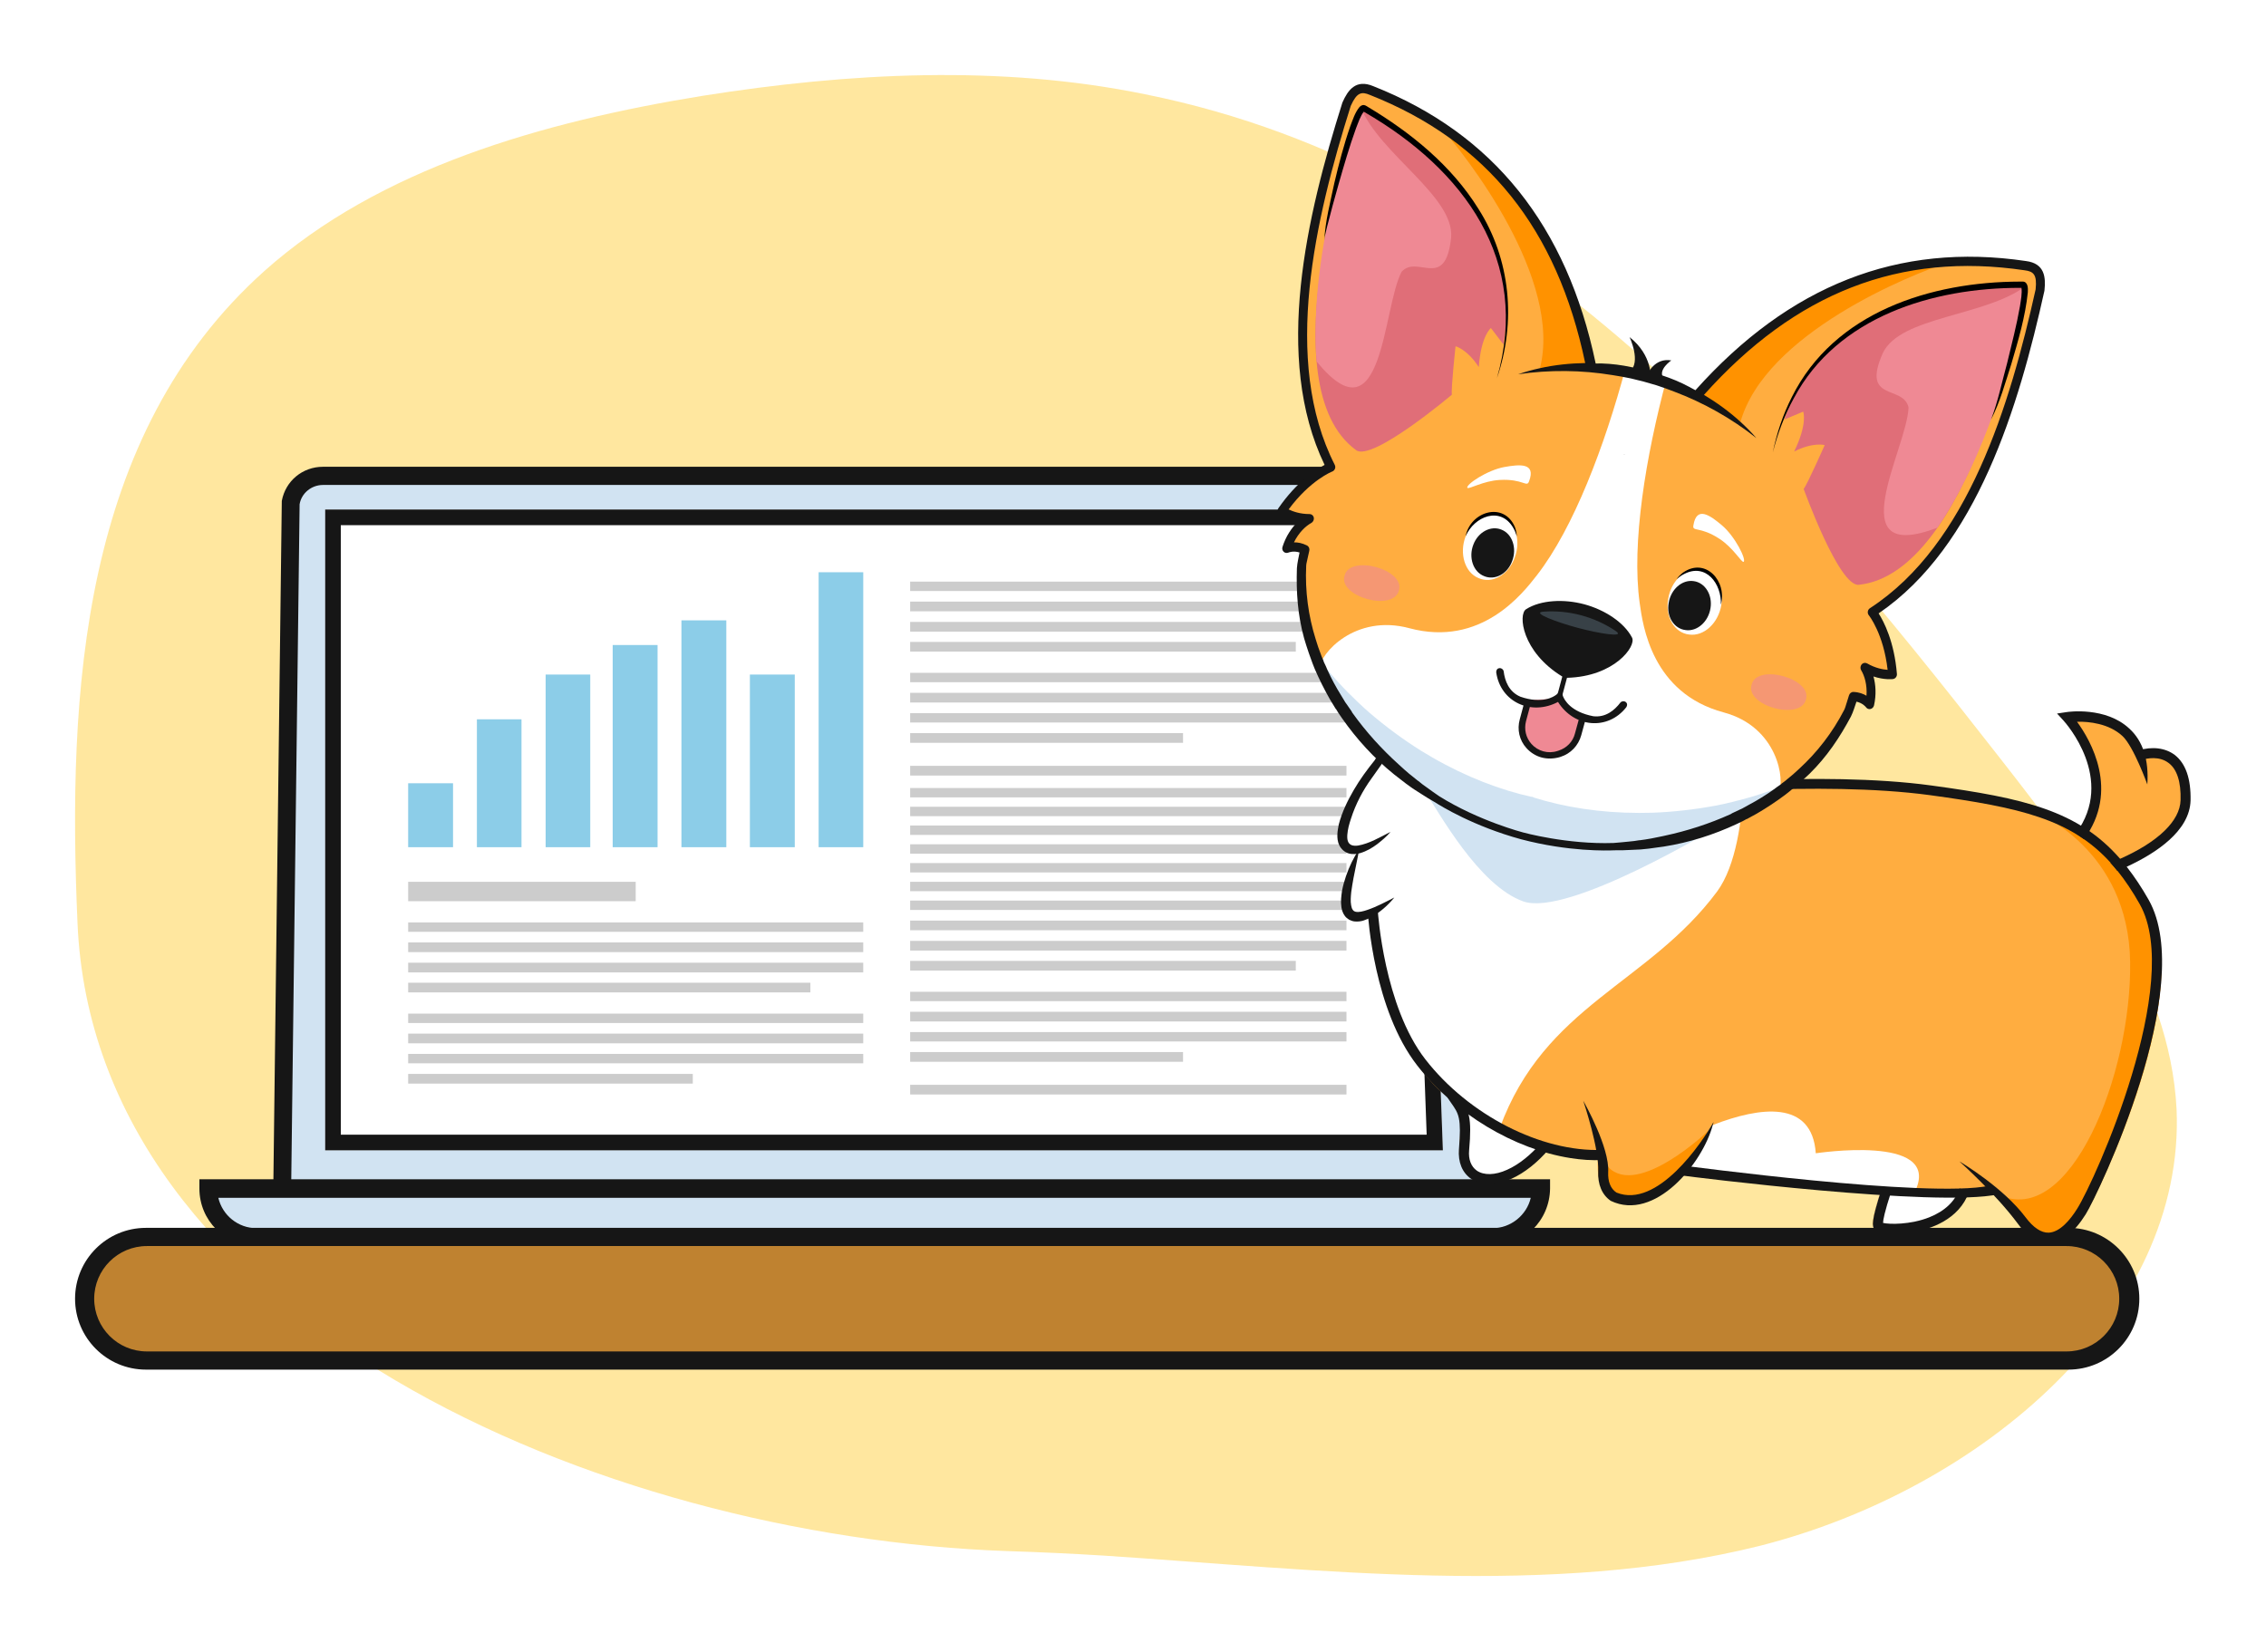 <svg width="240" height="175" viewBox="0 0 240 175" fill="none" xmlns="http://www.w3.org/2000/svg">
  <g opacity="0.5" filter="url(#filter0_f_5521_5919)">
    <path d="M116.84 164.792C113.412 164.582 110.042 164.424 106.731 164.319C63.367 162.823 9.983 139.752 8.209 97.782C7.145 73.373 8.564 46.128 27.984 28.726C40.133 17.86 57.426 12.899 74.452 10.143C89.882 7.702 105.933 6.836 121.274 9.985C161.357 18.017 188.404 50.301 211.815 80.302C220.683 91.641 229.817 103.767 230.527 117.468C231.502 139.279 209.953 157.784 186.365 163.768C164.195 169.28 139.72 166.288 116.84 164.792Z" fill="#FFCF40"/>
  </g>
  <g clip-path="url(#clip0_5521_5919)">
    <path d="M96.009 134.046H89.444L34.173 134.047C31.971 134.047 30.36 132.081 30.753 129.919L30.752 53.301C31.066 51.65 32.521 50.471 34.172 50.471H89.444H96.009H151.28C152.971 50.471 154.386 51.65 154.7 53.301L157.848 129.919C158.241 132.081 156.59 134.046 154.428 134.046H96.009Z" fill="#D1E3F2"/>
    <path fill-rule="evenodd" clip-rule="evenodd" d="M151.318 49.449H34.209C32.047 49.449 30.239 50.943 29.846 53.066L28.903 129.369C28.667 130.666 29.021 132.003 29.846 133.025C30.711 134.047 31.93 134.637 33.266 134.637L154.311 134.951C155.647 134.951 156.905 134.361 157.731 133.339C158.596 132.317 158.91 130.981 158.674 129.683L155.72 53.066C155.249 50.943 153.44 49.449 151.318 49.449ZM33.266 132.71C32.519 132.71 31.812 132.396 31.34 131.806C30.868 131.216 30.672 130.47 30.79 129.723L31.733 53.419C31.929 52.24 32.991 51.375 34.209 51.375H151.318C152.536 51.375 153.558 52.24 153.794 53.419L156.748 130.037C156.905 130.784 156.67 131.531 156.198 132.121C155.726 132.71 155.019 133.025 154.272 133.025L33.266 132.71Z" fill="#161616"/>
    <path d="M34.44 53.978H150.338L152.821 121.861H34.44L34.44 53.978Z" fill="white"/>
    <path d="M152.821 121.862H34.44V53.978H150.338L152.821 121.862ZM36.096 120.206H151.104L148.742 55.633H36.095L36.096 120.206Z" fill="#161616"/>
    <path d="M163.19 125.909H22.062C22.062 128.74 24.343 131.059 27.212 131.059H158.08C160.871 131.02 163.19 128.74 163.19 125.909Z" fill="#D1E3F2"/>
    <path fill-rule="evenodd" clip-rule="evenodd" d="M158.04 132.003H27.212C23.832 132.003 21.119 129.29 21.119 125.91V124.927H164.173V125.91C164.134 129.29 161.421 132.003 158.04 132.003ZM23.124 126.892C23.556 128.74 25.207 130.116 27.212 130.116H158.04C160.006 130.116 161.696 128.74 162.129 126.892H23.124Z" fill="#161616"/>
    <path d="M8.964 137.565C8.964 133.951 11.894 131.02 15.509 131.02H218.975C222.59 131.02 225.52 133.951 225.52 137.565C225.52 141.18 222.59 144.111 218.975 144.111H15.509C11.894 144.111 8.964 141.18 8.964 137.565Z" fill="#BF8230"/>
    <path fill-rule="evenodd" clip-rule="evenodd" d="M226.584 137.585C226.584 141.732 223.222 145.093 219.075 145.093H15.459C11.312 145.093 7.95 141.732 7.95 137.585C7.95 133.438 11.312 130.076 15.459 130.076H219.075C223.222 130.076 226.584 133.438 226.584 137.585ZM9.977 137.585C9.977 140.668 12.476 143.167 15.559 143.167H218.874C221.957 143.167 224.456 140.668 224.456 137.585C224.456 134.502 221.957 132.003 218.874 132.003H15.559C12.476 132.003 9.977 134.502 9.977 137.585Z" fill="#161616"/>
    <path d="M67.329 95.471H43.23V93.416H67.329V95.471Z" fill="#CCCCCC"/>
    <path d="M91.429 89.75H86.705V60.621H91.429V89.75Z" fill="#8CCDE8"/>
    <path d="M62.515 89.75H57.791V71.46H62.515V89.75Z" fill="#8CCDE8"/>
    <path d="M84.177 89.75H79.423V71.46H84.177V89.75Z" fill="#8CCDE8"/>
    <path d="M55.233 89.75H50.51V76.202H55.233V89.75Z" fill="#8CCDE8"/>
    <path d="M47.983 89.75H43.23V82.976H47.983V89.75Z" fill="#8CCDE8"/>
    <path d="M76.927 89.75H72.173V65.718H76.927V89.75Z" fill="#8CCDE8"/>
    <path d="M69.645 89.75H64.892V68.331H69.645V89.75Z" fill="#8CCDE8"/>
    <path d="M91.428 98.713H43.23V97.717H91.428V98.713Z" fill="#CCCCCC"/>
    <path d="M91.428 100.863H43.23V99.836H91.428V100.863Z" fill="#CCCCCC"/>
    <path d="M91.428 103.014H43.23V101.987H91.428V103.014Z" fill="#CCCCCC"/>
    <path d="M85.832 105.132H43.23V104.105H85.832V105.132Z" fill="#CCCCCC"/>
    <path d="M91.428 108.374H43.23V107.379H91.428V108.374Z" fill="#CCCCCC"/>
    <path d="M91.428 110.525H43.23V109.498H91.428V110.525Z" fill="#CCCCCC"/>
    <path d="M91.428 112.643H43.23V111.648H91.428V112.643Z" fill="#CCCCCC"/>
    <path d="M73.376 114.794H43.23V113.767H73.376V114.794Z" fill="#CCCCCC"/>
    <path d="M142.609 62.61H96.397V61.615H142.609V62.61Z" fill="#CCCCCC"/>
    <path d="M142.609 96.399H96.397V95.404H142.609V96.399Z" fill="#CCCCCC"/>
    <path d="M142.609 94.411H96.397V93.416H142.609V94.411Z" fill="#CCCCCC"/>
    <path d="M142.609 92.424H96.397V91.429H142.609V92.424Z" fill="#CCCCCC"/>
    <path d="M142.609 90.436H96.397V89.441H142.609V90.436Z" fill="#CCCCCC"/>
    <path d="M142.609 88.448H96.397V87.453H142.609V88.448Z" fill="#CCCCCC"/>
    <path d="M142.609 86.461H96.397V85.466H142.609V86.461Z" fill="#CCCCCC"/>
    <path d="M142.609 84.473H96.397V83.478H142.609V84.473Z" fill="#CCCCCC"/>
    <path d="M142.609 64.761H96.397V63.733H142.609V64.761Z" fill="#CCCCCC"/>
    <path d="M142.609 98.549H96.397V97.522H142.609V98.549Z" fill="#CCCCCC"/>
    <path d="M142.609 66.912H96.397V65.884H142.609V66.912Z" fill="#CCCCCC"/>
    <path d="M142.609 100.7H96.397V99.673H142.609V100.7Z" fill="#CCCCCC"/>
    <path d="M137.243 69.03H96.397V68.003H137.243V69.03Z" fill="#CCCCCC"/>
    <path d="M137.243 102.819H96.397V101.792H137.243V102.819Z" fill="#CCCCCC"/>
    <path d="M142.609 72.272H96.397V71.277H142.609V72.272Z" fill="#CCCCCC"/>
    <path d="M142.609 106.061H96.397V105.066H142.609V106.061Z" fill="#CCCCCC"/>
    <path d="M142.609 74.422H96.397V73.395H142.609V74.422Z" fill="#CCCCCC"/>
    <path d="M142.609 108.211H96.397V107.184H142.609V108.211Z" fill="#CCCCCC"/>
    <path d="M142.609 76.541H96.397V75.546H142.609V76.541Z" fill="#CCCCCC"/>
    <path d="M142.609 110.33H96.397V109.335H142.609V110.33Z" fill="#CCCCCC"/>
    <path d="M125.301 78.692H96.397V77.665H125.301V78.692Z" fill="#CCCCCC"/>
    <path d="M125.301 112.481H96.397V111.453H125.301V112.481Z" fill="#CCCCCC"/>
    <path d="M142.609 82.158H96.397V81.131H142.609V82.158Z" fill="#CCCCCC"/>
    <path d="M142.609 115.947H96.397V114.92H142.609V115.947Z" fill="#CCCCCC"/>
    <path d="M219.471 75.89L224.557 76.969L226.584 79.807L228.608 79.58L231.012 81.317L231.688 84.841L230.258 87.917L224.279 91.522L220.947 88.115C220.947 88.115 221.741 86.535 221.793 86.244C221.843 85.977 221.832 80.663 221.832 80.663L219.204 75.84L219.471 75.89Z" fill="#FFAD40"/>
    <path d="M227.486 95.733C226.532 94.085 225.62 92.762 224.459 91.465C217.161 81.205 184.257 82.904 176.342 83.754C176.342 83.754 144.583 83.29 144.52 83.433C144.869 82.626 145.267 81.823 145.545 80.985C144.029 82.62 139.005 89.948 144.045 89.96C142.704 91.834 140.957 98.487 145.49 96.82C145.706 100.769 147.303 111.721 153.394 116.256C154.495 117.918 154.87 117.88 154.565 121.582C154.388 123.443 155.388 124.873 157.139 125.164C159.605 125.474 161.936 123.843 163.721 121.963C165.525 122.481 167.399 122.784 169.23 122.761C168.805 129.541 174.998 128.081 178.313 124.419C180.17 124.646 190.255 125.906 199.096 126.479C198.208 129.31 198.313 129.765 198.557 130.06C199.522 130.82 201.381 130.503 202.579 130.37C204.238 130.084 207.083 129.269 208.313 126.742C209.429 126.7 210.398 126.645 211.176 126.521C212.999 128.129 214.473 131.581 217.053 131.481C218.392 131.436 219.699 130.424 220.919 128.515C222.23 126.441 232.701 104.781 227.486 95.733Z" fill="#FFAD40"/>
    <path d="M184.446 123.078C182.818 120.723 180.929 119.802 180.929 119.802C180.929 119.802 173.478 126.923 170.333 123.633C169.974 123.252 169.621 123.07 169.253 123.035C169.034 129.464 175.079 128.015 178.343 124.373C179.173 124.477 181.664 124.789 184.965 125.154C185.17 124.556 185.097 124.03 184.446 123.078Z" fill="#FF9200"/>
    <path d="M145.918 81.466C146.267 80.659 145.297 81.505 145.574 80.667C144.059 82.301 139.1 89.982 143.696 90.495C142.354 92.393 140.366 98.974 144.926 97.285C145.139 101.259 147.29 111.596 153.405 116.134C153.902 116.873 154.845 116.84 155.063 117.404L158.839 119.52C163.594 106.482 174.581 104.245 181.869 94.439C183.886 91.691 184.528 86.785 184.704 82.873C181.106 83.024 178.17 83.237 176.421 83.441C176.398 83.414 145.981 81.323 145.918 81.466Z" fill="white"/>
    <path d="M202.922 126.005C202.164 127.736 200.674 129.101 198.821 130.135C198.75 130.103 198.681 130.047 198.612 129.991C198.371 129.672 198.266 129.217 199.159 126.337C190.563 125.788 180.815 124.609 178.545 124.318C178.472 124.311 178.423 124.307 178.374 124.302C177.1 125.737 175.387 126.858 173.79 127.274C173.693 126.993 173.836 127.056 173.763 126.777C174.042 126.705 174.316 126.682 174.622 126.588C177.648 125.69 180.484 120.574 181.306 119.22C181.358 119.192 181.409 119.172 181.46 119.16C186.386 117.259 191.921 116.478 192.316 122.174C192.265 122.194 205.461 120.119 202.922 126.005Z" fill="white"/>
    <path d="M208.11 126.55C208.11 126.55 206.843 128.43 204.743 129.465C202.33 130.668 199.037 130.996 199.01 129.98C198.97 128.073 199.598 126.156 199.598 126.156L208.11 126.55Z" fill="white"/>
    <path d="M155.042 117.377L155.223 122.979L156.893 124.646L160.833 124.01L163.248 121.497L157.993 118.821L155.042 117.377Z" fill="white"/>
    <path d="M150.886 83.793C152.401 86.039 156.601 93.804 161.333 95.491C166.064 97.179 181.803 87.637 181.803 87.637L157.107 85.154L150.886 83.793Z" fill="#D1E3F2"/>
    <path d="M217.054 131.457C218.393 131.412 219.7 130.4 220.921 128.49C222.228 126.44 232.699 104.781 227.487 95.708C226.533 94.06 225.621 92.737 224.46 91.44C222.739 89.027 219.62 87.271 215.735 86.035C215.705 86.082 215.703 86.106 215.703 86.106C215.703 86.106 225.442 89.953 225.61 101.904C225.778 113.856 219.224 130.206 211.667 126.543C210.416 125.93 209.861 126.05 209.802 126.662C210.299 126.635 210.774 126.582 211.175 126.521C213 128.104 214.477 131.532 217.054 131.457Z" fill="#FF9200"/>
    <path d="M145.611 80.522C145.809 79.998 146.618 80.322 146.364 80.915L145.279 82.443C144.34 83.737 143.585 85.172 143.093 86.707C142.991 86.993 142.914 87.283 142.837 87.572C142.71 88.128 142.624 88.762 142.763 89.121C142.842 89.327 142.955 89.436 143.144 89.529C143.335 89.596 143.58 89.62 143.857 89.572C144.409 89.477 144.998 89.261 145.568 88.994C146.137 88.719 146.709 88.428 147.282 88.12C146.863 88.624 146.353 89.044 145.846 89.441C145.314 89.835 144.738 90.175 144.051 90.381C143.697 90.471 143.295 90.531 142.862 90.416C142.428 90.3 142.042 89.942 141.857 89.554C141.649 89.139 141.638 88.742 141.648 88.373C141.659 88.003 141.741 87.665 141.798 87.324C142.147 85.999 142.729 84.819 143.38 83.695C144.031 82.571 144.798 81.532 145.611 80.522Z" fill="#161616"/>
    <path d="M147.68 95.077C147.008 95.902 146.199 96.616 145.232 97.166C144.998 97.292 144.739 97.415 144.433 97.51C144.152 97.606 143.827 97.649 143.459 97.614C143.288 97.598 143.097 97.53 142.908 97.438C142.746 97.324 142.559 97.207 142.451 97.049C142.21 96.729 142.118 96.399 142.072 96.098C141.984 95.472 142.06 94.935 142.138 94.374C142.238 93.841 142.388 93.311 142.559 92.809C142.903 91.803 143.366 90.835 143.969 89.953C143.77 90.997 143.55 92.014 143.356 93.008C143.258 93.518 143.186 94.005 143.115 94.493C143.068 94.982 143.022 95.472 143.104 95.9C143.135 96.101 143.192 96.279 143.28 96.386C143.344 96.491 143.438 96.55 143.582 96.588C143.896 96.668 144.402 96.543 144.837 96.387C145.807 96.059 146.745 95.556 147.68 95.077Z" fill="#161616"/>
    <path d="M166.32 122.681C160.405 121.745 154.113 118.03 150.107 112.878C145.506 106.978 144.897 97.06 144.864 96.637L145.933 96.566C145.948 96.666 146.582 106.586 150.961 112.219C155.538 118.117 163.241 122.065 169.689 121.817L169.736 122.884C168.617 122.95 167.464 122.864 166.32 122.681Z" fill="#161616"/>
    <path d="M181.484 118.867C181.475 118.965 181.441 119.06 181.405 119.18C180.324 123.253 175.26 129.441 170.604 127.217C169.676 126.585 169.213 125.478 169.271 124.1C169.378 121.688 167.803 116.966 167.688 116.61C167.878 116.949 170.476 121.571 170.329 124.152C170.282 125.16 170.579 125.93 171.207 126.336C175.513 128.082 180.26 121.072 181.484 118.867Z" fill="#161616"/>
    <path d="M157.091 125.382C156.604 125.311 156.15 125.144 155.782 124.862C154.856 124.205 154.418 123.101 154.522 121.751C154.791 118.416 154.51 117.994 153.705 116.855C153.574 116.669 153.444 116.484 153.316 116.274L154.211 115.692C154.34 115.902 154.47 116.088 154.603 116.249C155.581 117.652 155.912 118.326 155.6 121.854C155.508 122.809 155.806 123.579 156.407 124.007C157.149 124.523 158.336 124.513 159.628 123.92C160.867 123.371 162.152 122.332 163.265 121.03L164.063 121.724C162.865 123.142 161.448 124.266 160.08 124.877C158.998 125.342 157.968 125.515 157.091 125.382Z" fill="#161616"/>
    <path d="M178.032 124.516L178.157 123.466C178.426 123.491 204.263 126.973 210.694 125.611L211.67 126.519C205.084 127.941 179.129 124.671 178.032 124.516Z" fill="#161616"/>
    <path d="M220.904 128.637C219.679 130.596 218.372 131.608 217.033 131.653C216.859 131.661 216.688 131.644 216.492 131.626C215.517 131.483 214.545 130.797 213.673 129.577C211.395 126.518 207.778 123.256 207.527 123.035C207.831 123.212 212.178 125.826 214.524 128.942C215.357 130.059 216.194 130.609 216.987 130.586C218.203 130.529 219.296 129.175 219.996 128.056C221.948 124.956 231.282 104.077 226.636 95.8C225.876 94.442 225.075 93.254 224.258 92.237C224.015 91.942 223.771 91.647 223.525 91.376C219.343 86.776 213.975 85.546 204.413 84.237C192.753 82.654 175.961 84.336 175.785 84.369L175.688 83.322C175.862 83.313 192.78 81.594 204.561 83.213C214.392 84.548 220.12 85.886 224.551 90.98C224.797 91.25 225.016 91.543 225.26 91.838C226.053 92.853 226.831 94.015 227.571 95.321C232.75 104.489 222.214 126.563 220.904 128.637Z" fill="#161616"/>
    <path d="M220.722 88.909L219.867 88.284C224.123 82.537 218.763 76.564 218.539 76.32L217.868 75.589L218.871 75.438C219.047 75.405 223.029 74.846 225.524 77.185C226.979 78.51 227.602 80.522 227.43 83.1C227.43 83.1 225.985 79.082 224.805 77.981C223.353 76.632 221.222 76.428 219.984 76.458C221.427 78.425 224.525 83.762 220.722 88.909Z" fill="#161616"/>
    <path d="M225.262 91.814C224.925 91.979 224.59 92.12 224.255 92.261C224.012 91.966 223.768 91.671 223.522 91.401C223.881 91.262 224.216 91.121 224.551 90.98C228.577 89.19 230.89 86.965 230.951 84.771C231.011 82.85 230.574 81.473 229.673 80.819C228.705 80.084 227.448 80.31 226.761 80.516L226.463 79.499C227.964 79.049 229.331 79.229 230.323 79.967C231.497 80.87 232.057 82.505 232.011 84.798C231.923 88.052 228.313 90.4 225.262 91.814Z" fill="#161616"/>
    <path d="M199.508 130.646C199.045 130.577 198.712 130.446 198.535 130.231C198.269 129.91 198.169 129.406 199.292 125.93L200.299 126.249C199.599 128.406 199.446 129.231 199.44 129.552C200.092 129.713 202.336 129.755 204.34 128.957C205.984 128.299 207.072 127.266 207.548 125.903L208.553 126.246C207.499 129.259 204.368 130.22 202.582 130.544C201.653 130.702 200.41 130.781 199.508 130.646Z" fill="#161616"/>
    <path d="M174.396 39.347C176.016 39.809 177.566 40.337 179.036 41.155C179.179 41.221 179.629 41.773 179.772 41.839C179.792 41.827 180.065 41.499 180.069 41.483C182.401 38.585 185.724 36.209 189.003 33.591C193.404 30.093 200.963 28.085 206.56 27.725C214.622 27.338 216.778 28.131 216.067 30.721C212.423 47.869 207.594 57.354 198.403 65.451C199.437 67.307 201.632 71.145 198.432 71.67C198.606 74.734 198.272 74.884 196.679 73.724C195.425 77.025 192.838 80.618 190.658 82.544C190.235 82.921 189.797 83.282 189.348 83.631C184.093 87.918 177.627 89.904 171.155 89.919C168.756 89.954 166.363 89.676 164.021 89.192L163.995 89.185C163.638 89.117 162.601 89.069 161.051 88.653C159.255 88.172 158.834 87.83 158.49 87.71L158.465 87.704C156.197 86.956 153.983 85.996 151.923 84.766C146.325 81.52 141.719 76.563 139.312 70.224C139.094 69.697 138.898 69.165 138.721 68.628C137.795 65.87 138.001 60.878 137.916 57.979C135.953 58.186 136.612 58.102 137.85 55.14C133.306 53.497 138.733 51.041 140.556 49.951C136.208 35.6 137.679 22.825 143.637 9.595C144.251 8.606 151.852 12.361 155.531 15.61C159.028 18.828 162.702 22.12 164.763 27.353C166.294 31.259 167.976 34.919 168.547 38.595C168.543 38.611 168.479 38.796 168.49 38.819C168.647 38.834 169.313 38.581 169.47 38.596C171.154 38.626 172.757 38.942 174.392 39.349L174.396 39.347Z" fill="white"/>
    <path d="M140.593 49.992C140.593 49.992 134.78 52.717 136.53 54.542C135.9 55.503 138.393 54.339 138.476 54.947C138.612 55.959 134.726 57.384 138.069 58.279C137.976 59.72 137.295 65.797 139.774 70.772C139.799 69.262 143.522 65.01 149.257 66.547C156.873 68.588 161.275 62.864 162.763 60.958C166.675 55.939 169.965 47.209 172.177 38.954C171.447 38.871 169.209 38.843 168.49 38.819C164.217 16.674 149.292 11.058 144.47 9.345C143.787 9.1 142.831 10.207 142.304 12.059L141.309 15.401C140.755 16.663 134.825 34.664 140.597 49.992L140.593 49.992Z" fill="#FFAD40"/>
    <path d="M215.014 35.198L215.859 32.11C215.963 30.635 216.643 28.557 215.256 28.312C210.047 27.389 193.637 26.248 179.774 41.842C179.14 41.505 177.184 40.409 176.514 40.116C174.302 48.371 172.786 57.577 173.664 63.88C173.997 66.273 174.95 73.432 182.567 75.472C188.301 77.009 189.102 82.695 188.369 84.016C193.504 80.673 195.794 75.213 196.435 73.919C199.964 75.124 197.044 71.582 197.729 70.886C198.204 70.403 199.464 71.912 199.815 71.383C202.045 71.148 198.438 64.772 198.438 64.772C210.391 56.483 214.865 36.569 215.016 35.202L215.014 35.198Z" fill="#FFAD40"/>
    <path d="M172.067 48.139L172.085 48.172C172.069 48.167 172.057 48.174 172.053 48.19L172.067 48.136L172.067 48.139Z" fill="#161616"/>
    <path d="M162.415 84.474L161.358 88.42C161.312 88.387 161.272 88.37 161.24 88.361C160.896 88.306 160.56 88.234 160.225 88.144C159.648 88.027 159.068 87.882 158.489 87.706L158.464 87.699C157.287 87.346 156.148 86.928 155.043 86.444C153.939 85.96 152.873 85.421 151.853 84.829C151.451 84.591 151.06 84.342 150.68 84.09C150.357 83.89 150.039 83.675 149.726 83.44C149.215 83.077 148.722 82.709 148.25 82.34C148.072 82.2 147.895 82.056 147.721 81.917C145.619 80.142 143.763 78.151 142.274 76.003C142.156 75.841 142.04 75.676 141.922 75.515C141.821 75.358 141.718 75.207 141.612 75.065L141.619 75.04C141.401 74.718 141.194 74.392 140.997 74.055C140.49 73.207 140.034 72.341 139.624 71.461C139.537 71.25 139.451 71.038 139.364 70.826C139.288 70.638 139.213 70.457 139.133 70.285C139.138 70.266 139.13 70.257 139.114 70.253C139.057 70.07 138.991 69.881 138.915 69.693C138.854 69.526 138.785 69.35 138.71 69.158C138.626 68.872 138.542 68.586 138.457 68.303C138.535 68.409 138.616 68.513 138.719 68.627C138.777 68.68 138.844 68.735 138.917 68.793C139.035 68.954 139.145 69.117 139.243 69.274C139.342 69.376 139.429 69.485 139.505 69.597C139.516 69.621 139.53 69.631 139.549 69.636C139.544 69.656 139.552 69.665 139.568 69.669L139.561 69.695C139.619 69.748 139.666 69.798 139.708 69.847C139.772 69.939 139.839 70.022 139.91 70.1L139.904 70.125C140.037 70.291 140.179 70.463 140.331 70.634C140.426 70.752 140.513 70.861 140.593 70.957C141.297 71.803 142.031 72.609 142.789 73.377C143.003 73.586 143.214 73.793 143.429 74.001C143.513 74.082 143.592 74.158 143.661 74.231C143.93 74.491 144.195 74.74 144.456 74.978C144.466 74.981 144.466 74.981 144.456 74.978C144.644 75.141 144.823 75.302 144.996 75.462C146.764 76.977 148.625 78.352 150.51 79.531C150.911 79.769 151.312 80.01 151.713 80.247C155.269 82.299 158.92 83.699 162.295 84.436L162.42 84.469L162.415 84.474Z" fill="#D1E3F2"/>
    <path d="M152.347 13.203C155.303 16.457 165.546 29.593 163.086 39.08L169.627 39.114C169.627 39.114 169.84 38.917 170.139 38.604C169.749 38.554 168.861 38.833 168.489 38.819C165.78 26.591 158.987 17.444 152.347 13.203Z" fill="#FF9200"/>
    <path d="M161.945 50.995C161.709 51.674 161.318 50.71 158.851 50.844C157.075 50.94 155.577 51.863 155.407 51.681C155.25 51.324 157.536 49.793 159.345 49.473C160.927 49.195 162.714 48.992 161.946 50.992L161.945 50.995Z" fill="white"/>
    <path d="M172 48.176C172.005 48.157 171.997 48.148 171.981 48.143L172.014 48.124L171.999 48.179L172 48.176Z" fill="#161616"/>
    <path d="M162.333 84.453C165.621 85.501 169.484 86.115 173.592 86.117C174.059 86.109 174.526 86.103 174.992 86.098C177.215 86.016 179.513 85.759 181.802 85.331C182.031 85.279 182.267 85.23 182.512 85.182C182.501 85.179 182.501 85.179 182.512 85.182C182.854 85.106 183.207 85.023 183.573 84.933C183.67 84.904 183.777 84.874 183.89 84.849C184.179 84.776 184.466 84.703 184.755 84.629C185.799 84.344 186.835 84.012 187.867 83.631C187.985 83.588 188.115 83.537 188.256 83.482C188.473 83.41 188.682 83.333 188.88 83.256L188.887 83.23C188.984 83.201 189.084 83.159 189.189 83.112C189.249 83.091 189.316 83.071 189.392 83.054L189.399 83.028C189.415 83.033 189.427 83.026 189.432 83.01C189.448 83.014 189.466 83.008 189.49 82.998C189.612 82.938 189.741 82.887 189.878 82.849C190.045 82.763 190.218 82.676 190.401 82.595C190.493 82.582 190.579 82.567 190.656 82.55C190.801 82.503 190.924 82.454 191.044 82.401C190.828 82.607 190.613 82.812 190.398 83.015C190.238 83.14 190.089 83.261 189.952 83.375C189.793 83.5 189.641 83.631 189.5 83.761C189.484 83.757 189.472 83.763 189.468 83.779C189.312 83.888 189.158 84.005 188.997 84.133C188.816 84.273 188.635 84.412 188.454 84.552C187.662 85.11 186.832 85.631 185.968 86.112C185.63 86.302 185.287 86.484 184.938 86.654L184.931 86.68C184.769 86.749 184.604 86.828 184.437 86.914C184.255 86.995 184.072 87.079 183.889 87.161C181.523 88.273 178.919 89.072 176.215 89.559C175.991 89.591 175.766 89.627 175.545 89.66C174.948 89.743 174.341 89.817 173.716 89.876C173.328 89.922 172.945 89.95 172.566 89.961C172.11 89.99 171.651 90.007 171.18 90.014C169.997 90.016 168.808 89.951 167.61 89.818C166.411 89.685 165.212 89.477 164.02 89.195L163.994 89.188C163.405 89.051 162.831 88.887 162.272 88.699C161.937 88.61 161.61 88.505 161.285 88.38C161.253 88.371 161.205 88.369 161.153 88.372L162.21 84.427L162.335 84.46L162.333 84.453Z" fill="#D1E3F2"/>
    <path d="M188.969 44.45L190.982 43.609C190.982 43.609 191.485 44.833 190.025 47.832C192.061 46.802 193.259 47.154 193.259 47.154C193.259 47.154 191.411 51.333 191.032 51.793C191.032 51.793 194.771 62.18 196.873 61.952C208.47 60.732 214.101 33.238 214.628 30.264C214.306 30.263 194.879 28.416 188.973 44.448L188.969 44.45Z" fill="#E06E78"/>
    <path d="M214.658 30.217C210.383 33.554 201.279 33.456 199.413 37.411C197.102 42.627 201.584 40.725 202.142 43.159C202.007 47.465 194.674 59.905 205.195 55.903C212.046 45.837 214.505 31.388 214.658 30.217Z" fill="#EF8994"/>
    <path d="M179.771 41.839C179.441 41.665 178.811 40.982 178.449 40.827C178.551 41.248 178.638 41.525 178.638 41.525L184.319 44.766C186.932 35.32 202.371 29.065 206.559 27.725C198.69 28.079 188.231 32.604 179.772 41.835L179.771 41.839Z" fill="#FF9200"/>
    <path d="M169.658 38.501C169.635 38.495 169.688 38.484 169.658 38.501V38.501Z" fill="#161616"/>
    <path d="M198.975 64.978C209.384 57.885 213.821 43.032 216.528 30.824C216.534 30.805 216.535 30.785 216.537 30.765C216.686 29.367 216.568 27.907 214.572 27.653C201.045 25.648 189.489 30.249 179.568 41.339C179.428 41.274 179.152 41.104 179.009 41.038C178.99 41.006 178.939 40.992 178.917 40.986C177.979 40.481 177.012 40.082 176 39.753C175.474 39.574 174.948 39.406 174.42 39.244C173.883 39.117 173.343 39.003 172.798 38.895C171.757 38.67 170.72 38.536 169.655 38.504C169.501 38.491 169.162 38.52 169.004 38.508C165.961 23.942 158.164 14.155 145.448 9.128C143.595 8.351 142.758 9.558 142.189 10.84C142.184 10.859 142.176 10.877 142.168 10.896C138.408 22.821 134.825 37.903 140.293 49.25C139.376 49.727 137.356 51.011 135.398 53.842C135.243 54.064 135.287 54.37 135.495 54.525C135.532 54.553 136.231 55.072 137.413 55.317C136.79 55.934 136.188 56.813 135.831 57.944C135.771 58.126 135.824 58.325 135.96 58.454C136.097 58.583 136.293 58.615 136.464 58.538C136.488 58.527 136.978 58.319 137.64 58.528C137.543 59.053 137.399 59.617 137.36 60.196C137.278 62.711 137.438 65.147 138.121 67.614C138.271 68.124 138.43 68.628 138.602 69.123C138.616 69.161 138.629 69.202 138.642 69.24C138.747 69.525 138.916 69.991 139.017 70.278C139.093 70.466 139.165 70.657 139.241 70.845C139.715 71.948 140.258 73.035 140.865 74.098C141.063 74.432 141.266 74.771 141.48 75.109L141.505 75.116C141.576 75.248 141.652 75.371 141.727 75.487C141.87 75.693 142.009 75.901 142.152 76.107C143.685 78.295 145.509 80.304 147.65 82.035C147.828 82.175 148.011 82.32 148.205 82.465C148.661 82.83 149.131 83.182 149.614 83.52C149.949 83.74 150.278 83.952 150.601 84.151C151.028 84.433 151.481 84.705 151.933 84.96C152.622 85.398 156.057 87.531 161.108 88.912C166.174 90.241 170.215 90.112 171.031 90.077C171.548 90.086 172.077 90.077 172.589 90.043C172.968 90.031 173.359 90.013 173.758 89.99C174.346 89.942 174.925 89.871 175.507 89.78C175.747 89.752 175.978 89.718 176.202 89.686C178.922 89.257 181.506 88.429 183.927 87.301C184.154 87.194 184.379 87.083 184.606 86.976C184.728 86.916 184.856 86.845 184.983 86.766L185.009 86.772C185.363 86.587 185.708 86.395 186.047 86.205C187.107 85.588 188.118 84.918 189.079 84.199C189.239 84.074 189.397 83.945 189.557 83.82C189.79 83.626 190.17 83.307 190.401 83.108C190.431 83.082 190.463 83.053 190.494 83.027C190.891 82.682 191.28 82.327 191.665 81.961C193.49 80.166 194.847 78.136 196.033 75.917C196.292 75.397 196.445 74.839 196.625 74.333C197.306 74.484 197.623 74.908 197.638 74.929C197.747 75.082 197.937 75.153 198.116 75.109C198.295 75.064 198.441 74.918 198.484 74.731C198.742 73.575 198.661 72.512 198.427 71.665C199.573 72.044 200.437 71.944 200.483 71.939C200.742 71.906 200.933 71.662 200.909 71.396C200.632 67.966 199.522 65.843 198.966 64.972L198.975 64.978ZM197.755 70.283C197.625 70.207 197.468 70.206 197.336 70.263C197.067 70.387 196.972 70.755 197.126 71.009C197.48 71.59 197.768 72.554 197.686 73.703C197.35 73.503 196.898 73.327 196.317 73.302C196.093 73.293 195.891 73.448 195.831 73.675L195.451 74.888C195.417 75.002 195.371 75.109 195.319 75.215C194.075 77.625 192.46 79.695 190.583 81.421C190.151 81.833 189.696 82.228 189.219 82.607C189.199 82.618 189.175 82.643 189.146 82.673C188.986 82.798 188.831 82.917 188.676 83.026L188.669 83.052C188.513 83.161 188.349 83.274 188.173 83.398C188.062 83.481 187.959 83.557 187.868 83.628C187.027 84.228 186.159 84.766 185.262 85.241C185.01 85.379 184.757 85.52 184.508 85.659C184.406 85.707 184.313 85.747 184.231 85.783C183.963 85.917 183.697 86.044 183.433 86.162C183.387 86.204 183.33 86.237 183.273 86.259C181.044 87.268 178.696 88.019 176.36 88.523C176.263 88.552 176.168 88.574 176.073 88.586C175.273 88.766 174.475 88.911 173.674 89.015L173.649 89.008C173.272 89.075 172.893 89.124 172.509 89.155C171.973 89.217 171.429 89.256 170.9 89.303C165.969 89.474 161.31 88.185 161.31 88.185C161.31 88.185 156.63 86.972 152.446 84.358C152.008 84.052 151.556 83.75 151.127 83.426C150.808 83.21 150.505 82.978 150.213 82.729L150.187 82.722C149.549 82.233 148.927 81.71 148.325 81.151C148.251 81.094 148.18 81.027 148.108 80.953C146.335 79.351 144.678 77.524 143.252 75.536C143.211 75.487 143.181 75.431 143.163 75.371C142.993 75.138 142.825 74.897 142.66 74.644C142.607 74.575 142.551 74.492 142.483 74.398C142.334 74.153 142.185 73.904 142.039 73.66C141.5 72.8 141.017 71.9 140.588 70.96C140.545 70.852 140.497 70.737 140.44 70.608C140.348 70.416 140.263 70.232 140.183 70.06L140.19 70.034C140.11 69.862 140.035 69.681 139.959 69.493C139.952 69.454 139.943 69.424 139.929 69.4C139.705 68.833 139.509 68.263 139.341 67.691C138.579 65.254 138.215 62.657 138.343 59.949C138.347 59.83 138.364 59.715 138.392 59.599L138.669 58.358C138.73 58.132 138.633 57.897 138.435 57.792C137.919 57.524 137.44 57.447 137.049 57.455C137.552 56.419 138.287 55.729 138.881 55.402C139.141 55.259 139.246 54.894 139.071 54.652C138.987 54.533 138.85 54.459 138.699 54.459C137.69 54.46 136.925 54.179 136.483 53.965C138.778 50.861 141.077 49.96 141.1 49.953C141.233 49.903 141.336 49.797 141.39 49.661C141.443 49.524 141.435 49.375 141.37 49.248C135.737 38.185 139.314 23.115 143.062 11.218C143.711 9.768 144.211 9.687 145.087 10.055C157.497 14.962 164.92 24.241 167.893 38.46C166.306 38.487 164.647 38.656 163.108 39.003C162.328 39.171 161.556 39.385 160.789 39.649C164.116 39.16 167.514 39.198 170.804 39.74C171.457 39.84 172.106 39.959 172.75 40.094C173.223 40.203 173.624 40.301 174.106 40.43C174.588 40.559 174.987 40.676 175.448 40.817C176.074 41.022 176.695 41.243 177.31 41.484C180.431 42.659 183.393 44.325 186.03 46.412C185.496 45.8 184.933 45.224 184.344 44.693C183.184 43.626 181.832 42.647 180.472 41.831C190.159 31.001 201.225 26.676 214.429 28.632C215.371 28.754 215.764 29.072 215.601 30.651C212.898 42.829 208.46 57.668 198.051 64.432C197.931 64.51 197.849 64.638 197.828 64.78C197.806 64.925 197.843 65.068 197.933 65.178C197.949 65.196 199.49 67.125 199.925 70.961C199.438 70.926 198.631 70.789 197.759 70.281L197.755 70.283Z" fill="#161616"/>
    <path d="M174.498 39.634C174.498 39.634 175.227 37.871 177.013 38.182C177.013 38.182 175.574 39.163 176.165 40.02" fill="#161616"/>
    <path d="M161.742 74.162L165.025 74.012L167.833 76.114L166.876 78.738L164.431 80.131L162.627 79.656L161.082 77.769L161.742 74.162Z" fill="#EF8994"/>
    <path d="M163.276 80.246C162.674 80.087 162.103 79.733 161.664 79.242C160.918 78.414 160.666 77.281 160.963 76.21L161.528 74.106L162.191 74.297L161.626 76.4C161.406 77.26 161.608 78.139 162.198 78.809C162.885 79.583 163.956 79.88 164.943 79.561L165.084 79.515C165.929 79.242 166.588 78.582 166.811 77.7L167.363 75.685L168.026 75.875L167.475 77.891C167.175 78.984 166.352 79.842 165.297 80.173L165.156 80.219C164.527 80.391 163.877 80.404 163.276 80.246Z" fill="#161616"/>
    <path d="M174.82 40.077C174.82 40.077 175.064 37.663 172.595 35.714C172.595 35.714 173.868 38.401 172.586 39.382" fill="#161616"/>
    <path d="M159.048 54.656C160.501 55.244 161.119 57.248 160.426 59.069C159.777 60.905 158.042 61.882 156.603 61.243C155.151 60.655 154.532 58.651 155.225 56.83C155.889 55.028 157.625 54.048 159.047 54.659L159.048 54.656Z" fill="white"/>
    <path d="M155.226 56.827C155.705 54.185 159.292 53.071 160.455 55.851C160.568 56.169 160.641 56.493 160.646 56.82C160.562 56.51 160.448 56.209 160.285 55.936C158.928 53.576 156.133 54.693 155.223 56.826L155.226 56.827Z" fill="black"/>
    <path d="M159.029 56.11C160.176 56.565 160.684 58.074 160.158 59.436C159.666 60.804 158.315 61.52 157.175 61.027C156.029 60.572 155.52 59.063 156.046 57.701C156.55 56.356 157.904 55.641 159.026 56.109L159.029 56.11Z" fill="#161616"/>
    <path d="M179.353 55.659C179.219 56.366 180.039 55.727 182.109 57.076C183.599 58.047 184.435 59.596 184.673 59.523C184.988 59.292 183.773 56.823 182.366 55.641C181.135 54.61 179.689 53.541 179.354 55.656L179.353 55.659Z" fill="white"/>
    <path d="M180.087 60.294C178.536 60.077 176.998 61.503 176.688 63.427C176.332 65.341 177.346 67.055 178.912 67.221C180.463 67.438 182.001 66.011 182.311 64.088C182.637 62.196 181.624 60.479 180.087 60.297L180.087 60.294Z" fill="white"/>
    <path d="M179.376 61.562C178.156 61.382 176.961 62.435 176.735 63.877C176.479 65.308 177.29 66.604 178.524 66.747C179.744 66.926 180.939 65.873 181.164 64.431C181.4 63.015 180.586 61.718 179.379 61.562L179.376 61.562Z" fill="#161616"/>
    <path d="M144.102 11.37C143.071 14.21 134.199 40.838 143.634 47.691C145.34 48.939 153.772 41.813 153.772 41.813C153.67 41.224 154.162 36.682 154.162 36.682C154.162 36.682 155.376 36.973 156.624 38.886C156.859 35.559 157.907 34.751 157.907 34.751L159.23 36.485C162.129 19.642 144.38 11.53 144.102 11.37Z" fill="#E06E78"/>
    <path d="M139.441 38.288C146.551 47.014 146.419 32.57 148.457 28.778C150.154 26.948 153.088 30.837 153.695 25.165C154.056 20.807 146.125 16.34 144.088 11.312C143.635 12.403 138.541 26.145 139.441 38.288Z" fill="#EF8994"/>
    <path d="M158.534 40.103C162.167 27.592 155.018 17.962 144.558 11.899L144.393 11.8L144.352 11.776L144.332 11.763L144.322 11.761L144.338 11.765C144.377 11.786 144.441 11.789 144.471 11.78C144.524 11.76 144.491 11.768 144.466 11.796C144.066 12.319 143.868 12.971 143.618 13.596C142.921 15.522 142.348 17.508 141.779 19.492C141.363 20.929 140.939 22.524 140.565 23.982C140.481 24.411 140.27 25.06 140.258 25.498C140.358 23.43 140.905 21.402 141.327 19.378C141.803 17.359 142.324 15.351 143.01 13.378C143.276 12.693 143.5 11.934 143.986 11.342C144.055 11.278 144.121 11.197 144.3 11.142C144.523 11.075 144.712 11.225 144.894 11.335C149.451 14.066 153.725 17.533 156.564 22.091C160 27.463 160.611 34.112 158.53 40.105L158.534 40.103Z" fill="black"/>
    <path d="M210.888 44.424C211.622 42.501 212.035 40.447 212.583 38.468C213.066 36.461 213.589 34.457 213.942 32.439C214.038 31.773 214.186 31.108 214.097 30.454C214.093 30.419 214.066 30.394 214.102 30.438C214.12 30.46 214.179 30.493 214.224 30.491L214.241 30.492L214.231 30.49C214.193 30.493 214.009 30.492 213.967 30.494C204.747 30.482 194.609 33.529 189.998 42.175C189.009 43.978 188.276 45.925 187.763 47.928C188.182 45.904 188.838 43.915 189.783 42.059C194.273 33.048 204.514 29.848 213.96 29.831L214.152 29.828L214.2 29.827C214.808 29.819 214.8 30.55 214.774 30.964C214.506 33.573 213.754 36.087 213.021 38.578C212.385 40.545 211.838 42.572 210.896 44.416L210.888 44.424Z" fill="black"/>
    <path d="M165.527 73.722C165.5 73.646 165.495 73.562 165.516 73.482L165.966 71.805C170.998 71.678 173.326 68.449 172.856 67.549C172.006 65.911 169.917 64.584 167.787 64.013C165.656 63.443 163.184 63.547 161.629 64.541C160.775 65.086 161.174 69.045 165.468 71.672L165.019 73.349C164.997 73.429 164.955 73.5 164.89 73.551C164.533 73.849 163.324 74.597 161.03 73.807C159.8 73.279 159.385 72.127 159.258 71.107C159.144 70.652 158.453 70.641 158.471 71.235C158.924 74.394 162.197 75.856 165.014 74.361C166.707 77.064 170.272 77.434 172.243 74.925C172.557 74.42 171.953 74.084 171.627 74.421C171.004 75.24 170.066 76.034 168.742 75.874C166.36 75.41 165.688 74.155 165.527 73.722Z" fill="#161616"/>
    <path d="M167.473 65.183C166.172 64.834 164.763 64.696 163.45 64.8C162.137 64.903 164.922 65.927 167.116 66.515C169.314 67.104 172.193 67.584 171.149 66.863C170.105 66.141 168.775 65.531 167.473 65.183Z" fill="#384147"/>
    <path opacity="0.6" d="M148.163 62.546C147.602 64.847 141.702 63.212 142.41 60.977C142.933 58.72 148.846 60.305 148.163 62.546Z" fill="#EF8994"/>
    <path opacity="0.6" d="M191.275 74.097C190.713 76.398 184.813 74.763 185.521 72.528C186.044 70.271 191.957 71.856 191.275 74.097Z" fill="#EF8994"/>
    <path d="M182.262 64.071C182.372 61.851 180.676 59.592 178.354 60.819C178.072 60.956 177.821 61.152 177.568 61.355C177.763 61.099 177.989 60.858 178.25 60.661C180.648 58.982 182.958 61.6 182.259 64.07L182.262 64.071Z" fill="black"/>
  </g>
  <defs>
    <filter id="filter0_f_5521_5919" x="-0" y="6.67572e-06" width="238.509" height="174.907" filterUnits="userSpaceOnUse" color-interpolation-filters="sRGB">
      <feFlood flood-opacity="0" result="BackgroundImageFix"/>
      <feBlend mode="normal" in="SourceGraphic" in2="BackgroundImageFix" result="shape"/>
      <feGaussianBlur stdDeviation="3.975" result="effect1_foregroundBlur_5521_5919"/>
    </filter>
    <clipPath id="clip0_5521_5919">
      <rect width="230.562" height="138.137" fill="white" transform="translate(7.95 6.957)"/>
    </clipPath>
  </defs>
</svg>
